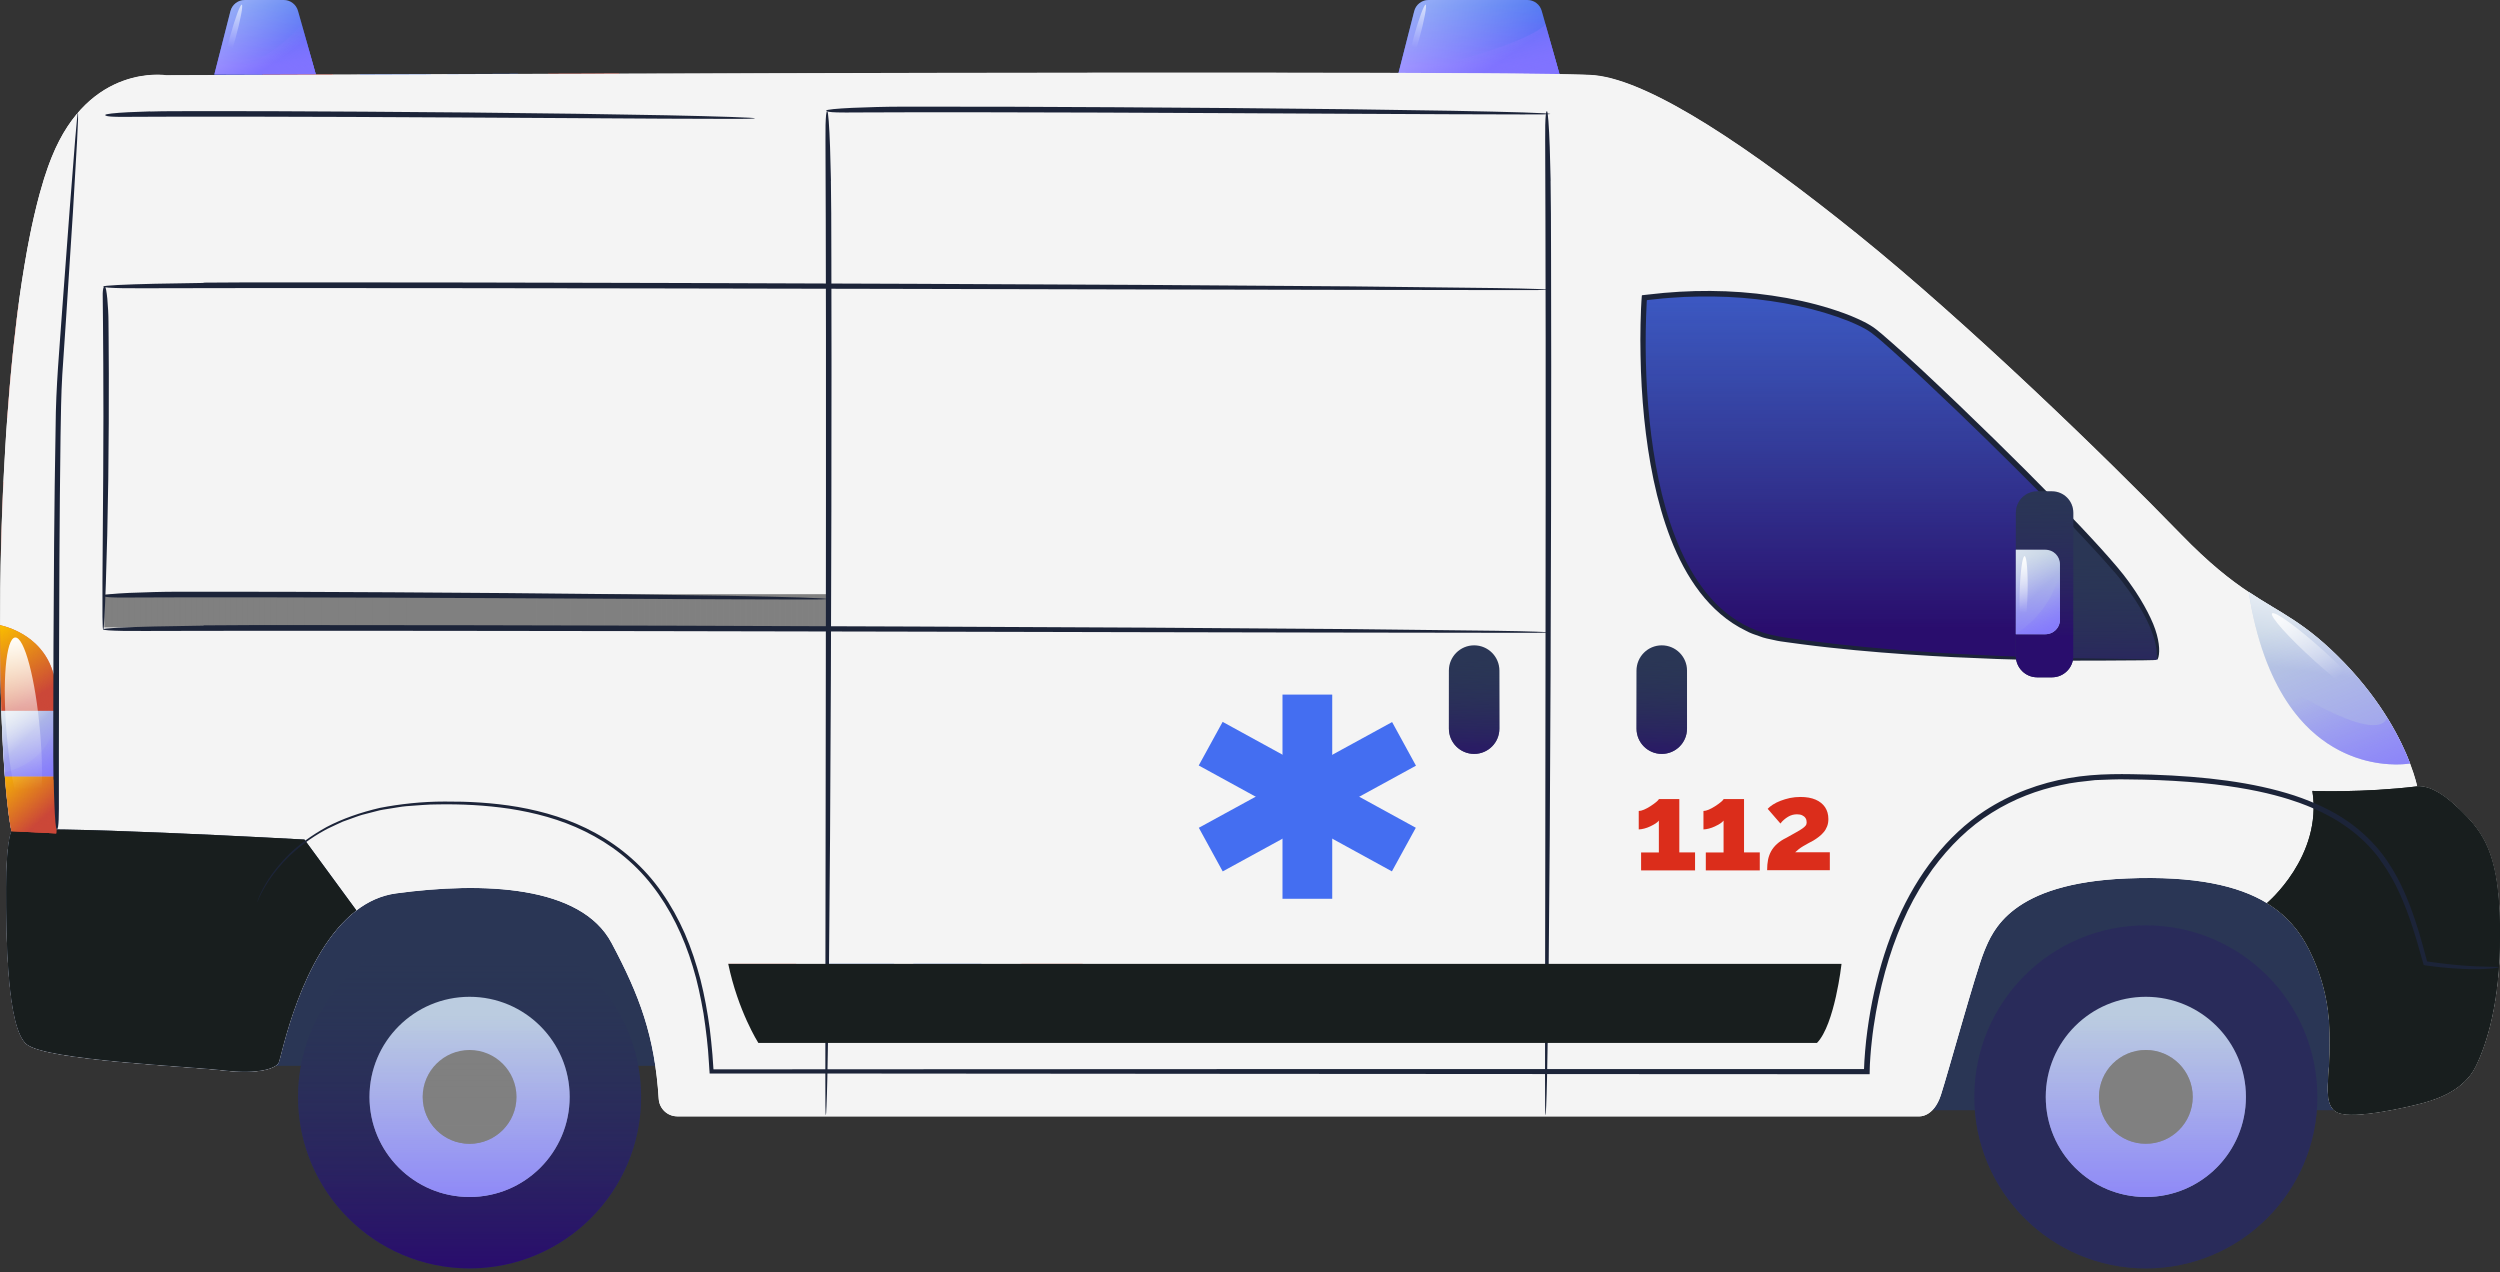 <svg width="395" height="201" viewBox="0 0 395 201" fill="none" xmlns="http://www.w3.org/2000/svg">
<rect x="0" y="0" width="395" height="201" fill="#333333" stroke="none"/>
<g clip-path="url(#clip0_86_1392)">
<path d="M49.897 11.781H33.864L36.406 1.775C36.669 0.723 37.612 0 38.697 0H44.812C45.875 0 46.795 0.701 47.08 1.721L47.672 3.825L49.908 11.781H49.897Z" fill="#446EF1"/>
<path style="mix-blend-mode:multiply" d="M49.897 11.781H33.864L36.406 1.775C36.669 0.723 37.612 0 38.697 0H44.812C45.875 0 46.795 0.701 47.08 1.721L47.672 3.825L49.908 11.781H49.897Z" fill="url(#paint0_linear_86_1392)"/>
<path style="mix-blend-mode:multiply" d="M49.897 11.781H33.864C40.823 10.499 45.261 6.641 47.661 3.825L49.897 11.781Z" fill="url(#paint1_linear_86_1392)"/>
<path d="M49.897 11.781H33.864L36.406 1.775C36.669 0.723 37.612 0 38.697 0H44.812C45.875 0 46.795 0.701 47.08 1.721L47.672 3.825L49.908 11.781H49.897Z" fill="url(#paint2_linear_86_1392)"/>
<path d="M38.203 0.734C38.444 0.8 37.995 3.189 37.206 6.06C36.417 8.943 35.573 11.211 35.332 11.146C35.091 11.08 35.54 8.691 36.329 5.819C37.118 2.937 37.962 0.669 38.203 0.734Z" fill="url(#paint3_linear_86_1392)"/>
<path d="M246.416 11.781H220.903L223.446 1.775C223.709 0.723 224.651 0 225.736 0H241.32C242.383 0 243.304 0.701 243.589 1.721L244.181 3.825L246.416 11.781Z" fill="#446EF1"/>
<path style="mix-blend-mode:multiply" d="M246.416 11.781H220.903L223.446 1.775C223.709 0.723 224.651 0 225.736 0H241.32C242.383 0 243.304 0.701 243.589 1.721L244.181 3.825L246.416 11.781Z" fill="url(#paint4_linear_86_1392)"/>
<path style="mix-blend-mode:multiply" d="M246.416 11.781H220.903C227.862 10.499 241.78 6.641 244.181 3.825L246.416 11.781Z" fill="url(#paint5_linear_86_1392)"/>
<path d="M246.416 11.781H220.903L223.446 1.775C223.709 0.723 224.651 0 225.736 0H241.32C242.383 0 243.304 0.701 243.589 1.721L244.181 3.825L246.416 11.781Z" fill="url(#paint6_linear_86_1392)"/>
<path d="M225.254 0.734C225.495 0.8 225.046 3.189 224.257 6.06C223.468 8.943 222.624 11.211 222.383 11.146C222.142 11.08 222.591 8.691 223.38 5.819C224.169 2.948 225.013 0.669 225.254 0.734Z" fill="url(#paint7_linear_86_1392)"/>
<path d="M107.717 131.948H34.192V168.365H107.717V131.948Z" fill="#2A3655"/>
<g style="mix-blend-mode:multiply">
<path d="M107.717 131.948H34.192V168.365H107.717V131.948Z" fill="#2A3655"/>
</g>
<path d="M375.8 135.082H302.275V175.401H375.8V135.082Z" fill="#2A3655"/>
<g style="mix-blend-mode:multiply">
<path d="M375.8 135.082H302.275V175.401H375.8V135.082Z" fill="#2A3655"/>
</g>
<path d="M74.193 200.41C89.161 200.41 101.295 188.276 101.295 173.308C101.295 158.34 89.161 146.206 74.193 146.206C59.225 146.206 47.091 158.34 47.091 173.308C47.091 188.276 59.225 200.41 74.193 200.41Z" fill="#2A3655"/>
<path style="mix-blend-mode:multiply" d="M74.193 200.41C89.161 200.41 101.295 188.276 101.295 173.308C101.295 158.34 89.161 146.206 74.193 146.206C59.225 146.206 47.091 158.34 47.091 173.308C47.091 188.276 59.225 200.41 74.193 200.41Z" fill="url(#paint8_linear_86_1392)"/>
<path d="M74.193 189.122C82.927 189.122 90.007 182.042 90.007 173.308C90.007 164.574 82.927 157.494 74.193 157.494C65.46 157.494 58.379 164.574 58.379 173.308C58.379 182.042 65.46 189.122 74.193 189.122Z" fill="#BBCCE0"/>
<path style="mix-blend-mode:multiply" d="M74.193 189.122C82.927 189.122 90.007 182.042 90.007 173.308C90.007 164.574 82.927 157.494 74.193 157.494C65.46 157.494 58.379 164.574 58.379 173.308C58.379 182.042 65.46 189.122 74.193 189.122Z" fill="url(#paint9_linear_86_1392)"/>
<path d="M74.193 180.716C78.285 180.716 81.602 177.399 81.602 173.308C81.602 169.216 78.285 165.899 74.193 165.899C70.102 165.899 66.785 169.216 66.785 173.308C66.785 177.399 70.102 180.716 74.193 180.716Z" fill="#808080"/>
<path style="mix-blend-mode:multiply" d="M74.193 180.716C78.285 180.716 81.602 177.399 81.602 173.308C81.602 169.216 78.285 165.899 74.193 165.899C70.102 165.899 66.785 169.216 66.785 173.308C66.785 177.399 70.102 180.716 74.193 180.716Z" fill="url(#paint10_linear_86_1392)"/>
<path d="M339.043 200.41C354.011 200.41 366.145 188.276 366.145 173.308C366.145 158.34 354.011 146.206 339.043 146.206C324.075 146.206 311.941 158.34 311.941 173.308C311.941 188.276 324.075 200.41 339.043 200.41Z" fill="#2A3655"/>
<path style="mix-blend-mode:multiply" d="M339.043 200.41C354.011 200.41 366.145 188.276 366.145 173.308C366.145 158.34 354.011 146.206 339.043 146.206C324.075 146.206 311.941 158.34 311.941 173.308C311.941 188.276 324.075 200.41 339.043 200.41Z" fill="url(#paint11_linear_86_1392)"/>
<path d="M339.043 189.122C347.777 189.122 354.857 182.042 354.857 173.308C354.857 164.574 347.777 157.494 339.043 157.494C330.309 157.494 323.229 164.574 323.229 173.308C323.229 182.042 330.309 189.122 339.043 189.122Z" fill="#BBCCE0"/>
<path style="mix-blend-mode:multiply" d="M339.043 189.122C347.777 189.122 354.857 182.042 354.857 173.308C354.857 164.574 347.777 157.494 339.043 157.494C330.309 157.494 323.229 164.574 323.229 173.308C323.229 182.042 330.309 189.122 339.043 189.122Z" fill="url(#paint12_linear_86_1392)"/>
<path d="M339.043 180.716C343.134 180.716 346.451 177.399 346.451 173.308C346.451 169.216 343.134 165.899 339.043 165.899C334.951 165.899 331.635 169.216 331.635 173.308C331.635 177.399 334.951 180.716 339.043 180.716Z" fill="#808080"/>
<path style="mix-blend-mode:multiply" d="M339.043 180.716C343.134 180.716 346.451 177.399 346.451 173.308C346.451 169.216 343.134 165.899 339.043 165.899C334.951 165.899 331.635 169.216 331.635 173.308C331.635 177.399 334.951 180.716 339.043 180.716Z" fill="url(#paint13_linear_86_1392)"/>
<path d="M395 147.828C395 158.162 392.973 164.76 391.142 168.497C389.312 172.223 385.148 173.637 382.638 174.305C380.129 174.974 372.052 176.815 369.487 175.84C366.923 174.864 368.019 170.579 368.084 166.546C368.139 162.513 368.326 156.979 364.862 150.053C363.427 147.181 361.377 144.639 358.177 142.688C353.64 139.926 346.769 138.359 336.04 138.798C317.727 139.543 314.845 147.039 313.486 150.371C312.127 153.713 307.842 169.385 306.669 173.001C305.497 176.618 303.195 176.388 303.195 176.388H107.016C105.46 176.388 104.178 175.171 104.079 173.626C103.443 163.664 101.087 157.362 96.638 149.001C91.794 139.883 76.33 139.302 62.599 141.154C60.242 141.472 58.149 142.447 56.319 143.85C47.486 150.59 44.428 167.193 44.023 167.927C43.541 168.815 40.922 169.79 35.321 169.133C29.721 168.475 7.419 167.543 4.252 165.023C1.074 162.502 0.986 147.675 0.986 140.299C0.986 132.924 1.797 131.389 1.819 131.345C1.819 131.345 1.819 131.324 1.797 131.269C1.797 131.269 1.797 131.247 1.797 131.236C1.775 131.137 1.743 130.951 1.688 130.688C1.688 130.644 1.677 130.6 1.666 130.556C1.644 130.436 1.622 130.304 1.6 130.151C1.589 130.074 1.578 129.998 1.567 129.921C1.545 129.778 1.523 129.614 1.491 129.439C1.491 129.373 1.469 129.307 1.458 129.241C1.436 129.066 1.403 128.88 1.381 128.682C1.381 128.606 1.359 128.529 1.348 128.441C1.348 128.397 1.337 128.343 1.326 128.299C1.326 128.244 1.315 128.2 1.304 128.145C1.228 127.565 1.151 126.896 1.074 126.14C1.041 125.833 1.008 125.515 0.975 125.175C0.975 125.099 0.964 125.033 0.954 124.956C0.888 124.244 0.822 123.455 0.756 122.6C0.734 122.326 0.712 122.052 0.691 121.767C0.658 121.285 0.625 120.792 0.592 120.277C0.559 119.718 0.515 119.137 0.482 118.534C0.482 118.458 0.482 118.392 0.471 118.315C0.46 118.096 0.449 117.877 0.438 117.658C0.438 117.603 0.438 117.537 0.438 117.482C0.438 117.296 0.417 117.099 0.406 116.901C0.395 116.66 0.384 116.408 0.373 116.156C0.373 115.992 0.362 115.827 0.351 115.663C0.329 115.279 0.318 114.896 0.296 114.501C0.296 114.271 0.274 114.041 0.274 113.8C0.274 113.526 0.252 113.252 0.241 112.967C0.241 112.704 0.219 112.43 0.208 112.156C0.175 111.279 0.154 110.37 0.132 109.416C0.132 109.307 0.132 109.186 0.132 109.077C0.132 108.967 0.132 108.868 0.132 108.759C0.132 108.342 0.11 107.926 0.11 107.498C0.088 106.512 0.077 105.493 0.055 104.43C0.055 103.761 0.044 103.093 0.033 102.402C0.033 102.315 0.033 102.227 0.033 102.139C0.033 101.833 0.033 101.526 0.033 101.219C0.033 100.254 0.033 99.257 0.033 98.227C0.033 97.022 0.033 95.805 0.044 94.578C0.044 94.271 0.044 93.953 0.044 93.646C0.044 93.427 0.044 93.208 0.044 92.978C0.044 92.09 0.066 91.191 0.088 90.293C0.088 89.986 0.088 89.668 0.11 89.35C0.11 89.032 0.121 88.715 0.132 88.397C0.132 88.101 0.143 87.805 0.154 87.509C0.154 87.06 0.175 86.61 0.186 86.161C0.208 85.219 0.241 84.265 0.263 83.312C0.274 82.84 0.296 82.358 0.307 81.876C0.329 81.394 0.34 80.922 0.362 80.44C0.384 79.958 0.395 79.487 0.417 79.005C0.438 78.522 0.46 78.04 0.482 77.558C0.504 77.032 0.526 76.517 0.559 75.991C0.581 75.651 0.592 75.311 0.614 74.972C0.625 74.676 0.647 74.38 0.658 74.095C0.68 73.744 0.691 73.394 0.712 73.043C0.734 72.725 0.745 72.407 0.767 72.089C0.789 71.75 0.811 71.421 0.822 71.081C0.844 70.665 0.877 70.248 0.899 69.821C0.921 69.404 0.954 68.988 0.975 68.572C0.997 68.155 1.03 67.739 1.063 67.322C1.096 66.906 1.118 66.489 1.151 66.073C1.26 64.528 1.381 62.982 1.512 61.459L1.611 60.319C1.655 59.782 1.71 59.245 1.754 58.719C1.786 58.303 1.83 57.886 1.874 57.481C1.918 57.032 1.962 56.582 2.006 56.133C2.049 55.749 2.082 55.377 2.126 54.993C2.258 53.711 2.411 52.44 2.554 51.179C2.586 50.895 2.619 50.62 2.652 50.336C2.696 49.974 2.74 49.623 2.784 49.262C2.817 48.966 2.86 48.67 2.904 48.374C2.959 47.979 3.003 47.596 3.058 47.212C3.091 46.949 3.123 46.697 3.167 46.445C3.244 45.93 3.31 45.426 3.386 44.922L3.474 44.363C3.726 42.752 3.978 41.196 4.252 39.683C4.296 39.431 4.34 39.179 4.395 38.938C4.493 38.412 4.592 37.897 4.691 37.393C4.713 37.294 4.734 37.196 4.745 37.108C4.778 36.932 4.822 36.757 4.855 36.582C4.899 36.352 4.954 36.111 4.997 35.88C5.25 34.719 5.502 33.601 5.765 32.527C5.808 32.373 5.841 32.22 5.885 32.067C5.962 31.76 6.039 31.464 6.115 31.168C6.159 30.993 6.214 30.806 6.258 30.631C6.291 30.521 6.324 30.401 6.356 30.291C6.521 29.7 6.696 29.119 6.861 28.56C6.893 28.439 6.937 28.319 6.97 28.198C7.156 27.595 7.354 27.026 7.551 26.467C7.584 26.368 7.617 26.28 7.65 26.182C7.825 25.71 8 25.25 8.176 24.812C14.159 9.962 26.236 11.924 26.236 11.924C26.236 11.924 242.986 11.014 251.951 11.924C260.904 12.833 276.62 23.442 293.617 37.141C310.615 50.851 332.358 71.87 344.61 84.473C349.048 89.043 352.38 91.641 355.284 93.58C360.402 96.999 364.205 98.347 370.386 104.759C376.402 110.994 379.394 117.011 380.786 120.682C381.641 122.918 381.904 124.277 381.904 124.277C383.899 124.178 386.266 125.417 389.871 129.208C393.477 133 394.989 137.548 394.989 147.883L395 147.828Z" fill="white"/>
<path d="M0.526 76.1L8.998 82.906L8.877 93.92L0.132 87.552L0.526 76.1Z" fill="#CB4738"/>
<path d="M9.732 54.007L9.096 72.955L1.14 66.051C1.589 59.859 2.17 53.809 2.926 48.176L9.743 54.007H9.732Z" fill="#CB4738"/>
<path d="M155.105 152.288H144.332L70.632 11.704C74.226 11.694 77.963 11.672 81.821 11.661L155.105 152.288Z" fill="#1954D8"/>
<path d="M141.307 152.288H130.534L56.867 11.759C60.385 11.737 64.111 11.726 68.056 11.715L141.307 152.288Z" fill="#1954D8"/>
<path d="M125.833 152.288H115.06L41.415 11.814C44.702 11.792 48.45 11.781 52.593 11.77L125.833 152.288Z" fill="#DB2D1B"/>
<path d="M171.094 152.288H161.516L160.058 151.762L86.599 11.65C90.238 11.639 93.975 11.628 97.788 11.617L171.094 152.288Z" fill="#DB2D1B"/>
<g style="mix-blend-mode:multiply">
<path d="M389.871 129.164C386.277 125.372 383.909 124.134 381.915 124.232C381.915 124.232 381.652 122.873 380.797 120.638C379.394 116.977 376.402 110.961 370.386 104.714C367.295 101.514 364.808 99.563 362.451 98.007C360.084 96.44 357.849 95.245 355.295 93.536C352.38 91.596 349.059 88.999 344.621 84.429C332.38 71.826 310.626 50.806 293.628 37.096C276.63 23.386 260.915 12.789 251.961 11.879C246.438 11.309 161.812 11.441 97.788 11.627C93.975 11.627 90.237 11.649 86.599 11.66C84.988 11.671 83.399 11.671 81.821 11.671C77.963 11.682 74.226 11.704 70.632 11.715C69.766 11.715 68.911 11.715 68.056 11.726C64.111 11.737 60.385 11.748 56.867 11.77C55.409 11.77 53.985 11.77 52.604 11.781C48.461 11.791 44.713 11.803 41.426 11.824H41.415C31.902 11.857 26.258 11.879 26.258 11.879C26.258 11.879 14.192 9.918 8.208 24.767C8.022 25.206 7.847 25.666 7.682 26.137C7.65 26.236 7.617 26.323 7.573 26.422C7.376 26.981 7.189 27.562 6.992 28.154C6.959 28.274 6.915 28.395 6.882 28.526C6.707 29.085 6.543 29.666 6.378 30.258C6.345 30.367 6.313 30.477 6.28 30.597C6.225 30.773 6.181 30.948 6.137 31.134C6.05 31.43 5.973 31.726 5.896 32.033C5.863 32.187 5.819 32.34 5.786 32.493C5.513 33.567 5.26 34.685 5.008 35.847C4.965 36.077 4.91 36.307 4.866 36.537C4.833 36.713 4.789 36.888 4.756 37.063C4.734 37.162 4.723 37.261 4.702 37.348C4.592 37.863 4.493 38.378 4.395 38.904C4.351 39.145 4.307 39.398 4.263 39.65C3.989 41.162 3.726 42.729 3.474 44.34L3.397 44.899C3.321 45.403 3.244 45.907 3.167 46.422C3.134 46.675 3.101 46.938 3.058 47.19C3.014 47.573 2.959 47.968 2.904 48.362C2.86 48.647 2.828 48.943 2.784 49.25C2.74 49.601 2.696 49.951 2.652 50.313C2.619 50.598 2.586 50.872 2.554 51.157C2.4 52.417 2.258 53.688 2.115 54.971C2.082 55.343 2.038 55.727 1.995 56.11C1.951 56.549 1.907 57.009 1.863 57.458C1.819 57.864 1.786 58.28 1.743 58.697C1.699 59.234 1.644 59.76 1.6 60.297C1.567 60.68 1.534 61.064 1.501 61.447C1.37 62.971 1.249 64.505 1.14 66.05C1.107 66.467 1.085 66.883 1.052 67.3C1.019 67.716 0.997 68.143 0.964 68.56C0.943 68.976 0.91 69.393 0.888 69.809C0.855 70.226 0.833 70.653 0.811 71.07C0.789 71.398 0.767 71.738 0.756 72.078C0.734 72.395 0.712 72.713 0.701 73.031C0.68 73.382 0.658 73.733 0.647 74.083C0.625 74.379 0.614 74.664 0.592 74.96C0.581 75.3 0.559 75.639 0.548 75.979C0.526 76.505 0.493 77.031 0.471 77.546C0.449 78.028 0.427 78.511 0.417 78.993C0.395 79.464 0.373 79.946 0.351 80.429C0.34 80.911 0.318 81.382 0.307 81.864C0.285 82.346 0.274 82.818 0.252 83.3C0.23 84.253 0.197 85.196 0.175 86.149C0.164 86.599 0.153 87.048 0.143 87.497C0.132 87.793 0.132 88.089 0.121 88.385C0.11 88.703 0.11 89.02 0.099 89.338C0.099 89.656 0.099 89.963 0.099 90.281C0.077 91.18 0.066 92.067 0.055 92.955V93.623C0.044 93.941 0.044 94.248 0.044 94.555C0.044 95.782 0.022 96.999 0.022 98.204C0.022 99.224 0.033 100.232 0.033 101.196C0.033 101.503 0.033 101.81 0.033 102.117V102.38C0.044 103.07 0.044 103.75 0.055 104.418C0.066 105.47 0.088 106.489 0.099 107.476C0.11 107.903 0.121 108.32 0.132 108.736C0.132 108.846 0.132 108.944 0.143 109.054V109.394C0.164 110.347 0.197 111.257 0.23 112.133C0.23 112.407 0.23 112.681 0.252 112.944C0.263 113.229 0.274 113.503 0.285 113.777C0.296 114.018 0.307 114.248 0.307 114.479C0.329 114.873 0.34 115.257 0.362 115.64C0.362 115.805 0.362 115.969 0.384 116.133C0.395 116.386 0.406 116.638 0.417 116.879C0.427 117.076 0.438 117.262 0.449 117.46C0.449 117.514 0.449 117.58 0.46 117.635C0.471 117.854 0.482 118.073 0.493 118.292C0.493 118.369 0.504 118.435 0.504 118.512C0.537 119.114 0.57 119.695 0.614 120.254C0.647 120.78 0.68 121.273 0.712 121.755C0.734 122.04 0.756 122.314 0.778 122.588C0.844 123.443 0.91 124.232 0.975 124.945C0.975 125.021 0.975 125.098 0.997 125.164C1.03 125.504 1.063 125.821 1.096 126.128C1.173 126.895 1.249 127.553 1.326 128.134C1.326 128.188 1.326 128.232 1.326 128.287C1.337 128.331 1.337 128.386 1.348 128.43C1.359 128.517 1.37 128.594 1.381 128.671C1.403 128.868 1.436 129.054 1.458 129.23L1.49 129.427C1.512 129.602 1.534 129.756 1.556 129.909C1.567 129.986 1.589 130.062 1.6 130.139C1.622 130.293 1.644 130.424 1.666 130.545C1.677 130.589 1.677 130.632 1.688 130.665C1.732 130.939 1.775 131.115 1.797 131.224C1.797 131.235 1.797 131.246 1.808 131.257C1.808 131.301 1.819 131.334 1.819 131.334C1.797 131.378 0.975 133.032 0.975 140.287C0.975 147.542 1.074 162.491 4.241 165.011C7.419 167.532 29.721 168.463 35.31 169.121C40.91 169.767 43.53 168.792 44.012 167.904C44.417 167.181 47.475 150.567 56.308 143.838C58.149 142.435 60.231 141.46 62.588 141.142C76.32 139.29 91.783 139.871 96.627 148.989C101.076 157.351 103.443 163.652 104.079 173.614C104.178 175.17 105.46 176.376 107.016 176.376H303.184C303.184 176.376 305.486 176.606 306.659 173C307.831 169.384 312.127 153.712 313.475 150.37C314.834 147.027 317.716 139.531 336.029 138.786C346.758 138.359 353.629 139.915 358.166 142.676C361.377 144.627 363.427 147.181 364.852 150.052C368.315 156.978 368.139 162.512 368.073 166.545C368.019 170.578 366.912 174.863 369.487 175.839C372.052 176.825 380.129 174.984 382.638 174.315C385.137 173.636 389.301 172.233 391.131 168.507C392.973 164.77 395 158.173 395 147.838C395 137.504 393.477 132.956 389.871 129.164ZM287.085 164.781H119.816C119.816 164.781 116.605 159.74 115.06 152.288H290.965C290.965 152.288 289.891 161.899 287.085 164.781Z" fill="#F4F4F4"/>
</g>
<path d="M56.308 143.828C47.475 150.567 44.417 167.171 44.012 167.905C43.53 168.792 40.91 169.768 35.31 169.11C29.71 168.453 7.408 167.521 4.241 165.001C1.063 162.48 0.975 147.652 0.975 140.277C0.975 132.901 1.786 131.367 1.808 131.323C4.438 130.227 48.1 132.649 48.1 132.649L56.297 143.828H56.308Z" fill="#2A3655"/>
<path d="M56.308 143.828C47.475 150.567 44.417 167.171 44.012 167.905C43.53 168.792 40.91 169.768 35.31 169.11C29.71 168.453 7.408 167.521 4.241 165.001C1.063 162.48 0.975 147.652 0.975 140.277C0.975 132.901 1.786 131.367 1.808 131.323C4.438 130.227 48.1 132.649 48.1 132.649L56.297 143.828H56.308Z" fill="#181E1E"/>
<path d="M395 147.828C395 158.162 392.973 164.76 391.143 168.497C389.312 172.223 385.148 173.636 382.638 174.305C380.129 174.974 372.052 176.815 369.487 175.839C366.923 174.864 368.019 170.579 368.085 166.546C368.139 162.513 368.326 156.979 364.863 150.052C363.427 147.181 361.378 144.639 358.177 142.688C358.177 142.688 366.978 135.334 365.356 124.967C365.356 124.967 373.356 125.285 381.926 124.244C383.921 124.145 386.288 125.383 389.893 129.175C393.499 132.967 395.011 137.515 395.011 147.85L395 147.828Z" fill="#181E1E"/>
<g style="mix-blend-mode:multiply">
<path d="M395 147.828C395 158.162 392.973 164.76 391.143 168.497C389.312 172.223 385.148 173.636 382.638 174.305C380.129 174.974 372.052 176.815 369.487 175.839C366.923 174.864 368.019 170.579 368.085 166.546C368.139 162.513 368.326 156.979 364.863 150.052C363.427 147.181 361.378 144.639 358.177 142.688C358.177 142.688 366.978 135.334 365.356 124.967C365.356 124.967 373.356 125.285 381.926 124.244C383.921 124.145 386.288 125.383 389.893 129.175C393.499 132.967 395.011 137.515 395.011 147.85L395 147.828Z" fill="#181E1E"/>
</g>
<path d="M376.03 135.827C377.531 137.844 378.693 140.036 379.613 142.239C380.545 144.441 381.268 146.655 381.904 148.825C382.211 149.91 382.507 150.94 382.792 151.926L382.934 152.431C382.934 152.496 382.989 152.496 383.044 152.496L383.186 152.518L383.449 152.562C383.701 152.595 383.942 152.628 384.183 152.661C384.666 152.715 385.137 152.77 385.597 152.825C387.438 153.011 389.082 153.11 390.529 153.132C391.953 153.154 393.027 153.088 393.74 153.022C394.452 152.946 394.803 152.88 394.803 152.836C394.803 152.748 394.277 152.748 393.225 152.737C392.173 152.726 390.77 152.683 388.972 152.54C388.074 152.463 387.077 152.376 386.003 152.244C385.466 152.178 384.896 152.102 384.315 152.025C384.041 151.981 383.767 151.948 383.493 151.904C383.471 151.904 383.471 151.904 383.471 151.894L383.361 151.466C382.704 149 381.937 146.14 380.742 143.017C380.413 142.173 379.953 141.022 379.274 139.641C378.594 138.26 377.685 136.616 376.348 134.885C375.011 133.153 373.224 131.356 370.912 129.745C368.599 128.134 365.75 126.775 362.506 125.69C355.975 123.564 348.358 122.676 340.029 122.392C335.875 122.293 331.448 122.129 326.9 122.929C322.374 123.707 317.76 125.372 313.563 128.112C307.612 132.025 302.965 138.129 299.842 145.23C298.253 148.781 297.058 152.617 296.138 156.65C295.688 158.666 295.327 160.727 295.042 162.842C294.899 163.894 294.779 164.968 294.691 166.053C294.647 166.59 294.603 167.138 294.571 167.686C294.549 168.091 294.538 168.497 294.516 168.913C289.343 168.913 282.658 168.913 275.798 168.913C251.676 168.913 227.27 168.913 202.536 168.913C177.823 168.924 153.855 168.935 130.633 168.946C124.835 168.946 119.192 168.946 113.712 168.957H112.769C112.769 168.957 112.715 168.957 112.726 168.935L112.704 168.617C112.66 167.938 112.616 167.258 112.561 166.579C112.452 165.231 112.298 163.883 112.145 162.557C111.783 159.905 111.312 157.307 110.676 154.787C110.008 152.277 109.219 149.833 108.21 147.521C107.191 145.208 105.986 143.028 104.583 141.022C101.799 136.989 98.095 133.822 94.095 131.63C90.084 129.416 85.865 128.211 81.832 127.498C77.788 126.808 73.897 126.622 70.259 126.644C66.61 126.644 63.179 127.038 60.034 127.641C56.911 128.375 54.061 129.372 51.606 130.666C49.174 132.003 47.234 133.471 45.732 134.907C44.264 136.375 43.19 137.734 42.434 138.896C41.7 140.069 41.217 140.989 40.965 141.625C40.823 141.943 40.746 142.184 40.691 142.348C40.636 142.512 40.626 142.6 40.626 142.6C40.626 142.6 40.658 142.523 40.724 142.37C40.79 142.217 40.877 141.986 41.031 141.68C41.305 141.066 41.787 140.189 42.511 139.071C43.267 137.975 44.286 136.649 45.721 135.247C47.179 133.888 49.02 132.419 51.365 131.148C51.946 130.819 52.582 130.567 53.196 130.26C53.513 130.118 53.831 129.964 54.149 129.822C54.478 129.701 54.818 129.581 55.157 129.46C55.837 129.23 56.516 128.945 57.239 128.737C57.963 128.551 58.697 128.364 59.453 128.167C60.199 127.948 60.988 127.86 61.777 127.729C62.566 127.619 63.366 127.444 64.188 127.378C65.843 127.279 67.541 127.082 69.317 127.093C72.845 127.038 76.604 127.203 80.528 127.783C84.429 128.397 88.528 129.427 92.462 131.378C96.386 133.307 100.09 136.112 102.972 139.817C105.876 143.499 108.024 147.926 109.46 152.715C110.205 155.105 110.709 157.603 111.158 160.146C111.542 162.699 111.871 165.307 112.013 167.96L112.079 168.979L112.112 169.395V169.603C112.167 169.636 112.254 169.603 112.32 169.614H113.022C113.69 169.614 114.369 169.614 115.049 169.614C116.408 169.614 117.767 169.614 119.137 169.614C121.887 169.614 124.671 169.614 127.499 169.614C150.107 169.636 173.33 169.658 197.155 169.669C220.969 169.68 244.334 169.702 267.26 169.713C277.661 169.713 287.611 169.713 295.403 169.724L295.425 168.694L295.447 168.091C295.469 167.686 295.502 167.28 295.524 166.886C295.579 166.086 295.655 165.297 295.743 164.518C295.908 162.951 296.138 161.428 296.401 159.948C296.927 156.979 297.617 154.162 298.45 151.488C299.283 148.814 300.28 146.304 301.409 143.926C302.56 141.559 303.886 139.356 305.343 137.318C308.028 133.658 311.196 130.578 314.713 128.408C318.22 126.205 321.957 124.813 325.618 124.046C327.437 123.619 329.256 123.455 331.021 123.257C332.796 123.203 334.517 123.093 336.204 123.148C339.58 123.17 342.747 123.301 345.706 123.531C351.624 123.959 356.194 124.803 359.405 125.646C362.627 126.49 364.501 127.301 365.191 127.586C368.994 129.186 373.038 131.707 376.052 135.806L376.03 135.827Z" fill="#1C2439"/>
<path d="M8.986 112.32H0.219C0.088 108.517 0.011 104.035 0 98.774C1.742 99.158 8.504 101.185 8.877 109.295C8.921 110.271 8.954 111.29 8.986 112.32Z" fill="#CB4738"/>
<path style="mix-blend-mode:multiply" d="M8.986 112.32H0.219C0.197 111.608 0.175 110.862 0.153 110.106C0.066 106.807 0.011 103.048 0 98.774C1.129 99.026 4.351 99.958 6.597 102.785C6.652 102.84 6.696 102.906 6.74 102.972C7.891 104.495 8.756 106.544 8.877 109.295C8.921 110.271 8.954 111.29 8.986 112.32Z" fill="url(#paint14_linear_86_1392)"/>
<path style="mix-blend-mode:multiply" d="M8.987 112.32H0.219C0.219 112.32 9.315 108.912 6.74 102.972C7.891 104.495 8.756 106.544 8.877 109.295C8.921 110.27 8.954 111.29 8.987 112.32Z" fill="url(#paint15_linear_86_1392)"/>
<path style="mix-blend-mode:color-dodge" d="M8.986 112.32H0.219C0.197 111.608 0.175 110.862 0.153 110.106C0.066 106.807 0.011 103.048 0 98.774C1.129 99.026 4.351 99.958 6.597 102.785C6.652 102.84 6.696 102.906 6.74 102.972C7.891 104.495 8.756 106.544 8.877 109.295C8.921 110.271 8.954 111.29 8.986 112.32Z" fill="url(#paint16_linear_86_1392)"/>
<path d="M9.052 122.709H0.778C0.57 120.024 0.373 116.605 0.219 112.32H8.987C9.074 115.772 9.085 119.476 9.052 122.709Z" fill="#BBCCE0"/>
<path style="mix-blend-mode:multiply" opacity="0.48" d="M9.052 122.709H0.778C0.756 122.479 0.745 122.249 0.723 122.018C2.794 121.558 8.647 119.596 8.986 112.331C9.074 115.783 9.085 119.487 9.052 122.72V122.709Z" fill="url(#paint17_linear_86_1392)"/>
<path style="mix-blend-mode:multiply" d="M9.052 122.709H0.778C0.756 122.479 0.745 122.249 0.723 122.018C0.537 119.443 0.351 116.254 0.219 112.331H8.987C9.074 115.783 9.085 119.487 9.052 122.72V122.709Z" fill="url(#paint18_linear_86_1392)"/>
<path d="M9.052 122.709H0.778C0.756 122.479 0.745 122.249 0.723 122.018C0.537 119.443 0.351 116.254 0.219 112.331H8.987C9.074 115.783 9.085 119.487 9.052 122.72V122.709Z" fill="url(#paint19_linear_86_1392)"/>
<path d="M9.052 122.709C9.008 127.772 8.877 131.674 8.877 131.674L1.819 131.334C1.819 131.334 1.271 129.054 0.778 122.72H9.052V122.709Z" fill="#CB4738"/>
<path style="mix-blend-mode:multiply" d="M9.052 122.709C9.008 127.772 8.877 131.674 8.877 131.674L1.819 131.334C1.819 131.334 1.731 130.961 1.589 130.106C1.381 128.835 1.063 126.501 0.767 122.709H9.041H9.052Z" fill="url(#paint20_linear_86_1392)"/>
<path style="mix-blend-mode:multiply" d="M9.052 122.709C9.008 127.772 8.877 131.674 8.877 131.674L1.819 131.334C1.819 131.334 1.732 130.961 1.589 130.106C8.143 129.263 9.052 122.709 9.052 122.709Z" fill="url(#paint21_linear_86_1392)"/>
<path style="mix-blend-mode:color-dodge" d="M9.052 122.709C9.008 127.772 8.877 131.674 8.877 131.674L1.819 131.334C1.819 131.334 1.731 130.961 1.589 130.106C1.381 128.835 1.063 126.501 0.767 122.709H9.041H9.052Z" fill="url(#paint22_linear_86_1392)"/>
<path d="M6.334 115.629C7.057 123.98 6.466 130.862 5.008 130.983C3.551 131.103 1.786 124.44 1.063 116.078C0.34 107.728 0.931 100.845 2.389 100.725C3.846 100.604 5.611 107.267 6.334 115.629Z" fill="url(#paint23_linear_86_1392)"/>
<path d="M8.482 123.181C8.504 124.529 8.548 125.8 8.592 126.995C8.636 128.178 8.69 129.154 8.756 129.921C8.822 130.677 8.899 131.049 8.986 131.049C9.063 131.049 9.129 130.907 9.173 130.633C9.217 130.348 9.249 129.975 9.271 129.504C9.293 129.022 9.304 128.452 9.304 127.773C9.304 127.104 9.304 126.326 9.304 125.449C9.304 124.496 9.304 122.227 9.304 118.655C9.304 115.071 9.315 110.687 9.326 105.482C9.348 100.276 9.37 94.501 9.392 88.133C9.436 81.777 9.469 75.344 9.567 68.823C9.622 65.569 9.655 62.369 9.841 59.223C10.049 56.067 10.258 52.966 10.466 49.919C10.86 43.815 11.211 38.39 11.518 33.623C11.792 28.866 12.022 25.042 12.186 22.138C12.263 20.691 12.307 19.606 12.329 18.872C12.351 18.148 12.329 17.787 12.307 17.776C12.285 17.776 12.23 18.127 12.165 18.828C12.099 19.529 12.011 20.581 11.88 21.995C11.66 24.812 11.364 28.527 11.003 33.163C10.663 37.809 10.269 43.092 9.819 49.042C9.414 54.982 8.822 61.097 8.789 67.388C8.669 73.668 8.603 79.826 8.548 85.865C8.515 91.903 8.482 97.35 8.449 102.205C8.438 107.049 8.427 111.038 8.416 114.183C8.416 117.318 8.416 119.093 8.416 119.488C8.416 120.594 8.427 121.833 8.449 123.181H8.482Z" fill="#1C2439"/>
<path d="M130.732 93.92H16.472V99.136H130.732V93.92Z" fill="#808080"/>
<path style="mix-blend-mode:multiply" d="M130.732 93.92H16.472V99.136H130.732V93.92Z" fill="url(#paint24_linear_86_1392)"/>
<path d="M17.085 49.009C17.052 48.362 17.009 47.749 16.954 47.179C16.899 46.609 16.833 46.149 16.767 45.787C16.702 45.425 16.625 45.25 16.537 45.25C16.461 45.25 16.395 45.316 16.351 45.447C16.307 45.579 16.274 45.765 16.252 45.984C16.23 46.214 16.22 46.488 16.23 46.817C16.23 47.135 16.23 47.508 16.241 47.924C16.241 48.384 16.263 49.469 16.274 51.179C16.285 52.889 16.296 54.993 16.318 57.491C16.318 59.979 16.329 62.752 16.34 65.798C16.34 68.845 16.318 71.924 16.307 75.048C16.285 78.171 16.263 81.196 16.241 84.122C16.22 87.048 16.198 89.656 16.187 91.947C16.176 94.226 16.176 96.067 16.187 97.459C16.198 98.851 16.252 99.541 16.318 99.541C16.373 99.541 16.428 98.873 16.505 97.514C16.581 96.166 16.647 94.38 16.724 92.155C16.789 89.93 16.855 87.388 16.943 84.538C16.998 81.678 17.052 78.752 17.107 75.738C17.14 72.736 17.162 69.776 17.184 66.883C17.184 63.99 17.184 61.382 17.195 59.059C17.184 56.735 17.173 54.828 17.162 53.316C17.151 51.815 17.14 50.96 17.14 50.773C17.14 50.236 17.118 49.656 17.085 48.998V49.009Z" fill="#1C2439"/>
<path d="M32.165 44.702C29.447 44.746 26.883 44.79 24.472 44.833C22.083 44.888 20.121 44.954 18.587 45.031C17.074 45.107 16.307 45.195 16.318 45.272C16.318 45.349 16.592 45.414 17.162 45.447C17.721 45.491 18.477 45.513 19.442 45.535C20.417 45.535 21.568 45.535 22.938 45.546C24.297 45.546 25.853 45.546 27.617 45.535C29.535 45.535 34.105 45.535 41.316 45.513C48.527 45.513 57.371 45.513 67.87 45.524C78.358 45.535 90.018 45.557 102.83 45.568C115.641 45.59 128.616 45.623 141.756 45.644C154.886 45.677 167.62 45.699 179.96 45.732C192.289 45.754 203.259 45.776 212.881 45.798C222.492 45.809 230.219 45.831 236.06 45.831C238.986 45.831 241.178 45.831 242.635 45.831C243.37 45.831 243.907 45.809 244.279 45.809C244.641 45.798 244.827 45.787 244.827 45.765C244.827 45.754 244.652 45.732 244.29 45.721C243.939 45.71 243.402 45.688 242.69 45.655C241.265 45.611 239.139 45.546 236.29 45.513C230.602 45.447 223.084 45.359 213.714 45.25C204.333 45.184 193.648 45.107 181.637 45.02C169.626 44.965 157.286 44.899 144.628 44.844C131.97 44.801 119.564 44.757 107.378 44.713C95.202 44.691 84.232 44.658 74.456 44.636C64.692 44.636 56.648 44.625 50.313 44.614C43.99 44.614 40.417 44.614 39.617 44.614C37.382 44.625 34.894 44.647 32.165 44.658V44.702Z" fill="#1C2439"/>
<path d="M32.165 98.851C29.447 98.895 26.883 98.939 24.472 98.983C22.083 99.038 20.121 99.103 18.587 99.18C17.074 99.257 16.307 99.344 16.318 99.421C16.318 99.498 16.592 99.564 17.162 99.597C17.721 99.64 18.477 99.662 19.442 99.684C20.417 99.684 21.568 99.684 22.938 99.695C24.297 99.695 25.853 99.695 27.617 99.684C29.535 99.684 34.105 99.684 41.316 99.662C48.527 99.662 57.371 99.662 67.87 99.673C78.358 99.684 90.018 99.706 102.83 99.717C115.641 99.739 128.616 99.772 141.756 99.794C154.886 99.827 167.62 99.849 179.96 99.882C192.289 99.903 203.259 99.925 212.881 99.947C222.492 99.958 230.219 99.98 236.06 99.98C238.986 99.98 241.178 99.98 242.635 99.98C243.37 99.98 243.907 99.958 244.279 99.958C244.641 99.947 244.827 99.936 244.827 99.914C244.827 99.903 244.652 99.882 244.29 99.871C243.939 99.86 243.402 99.838 242.69 99.805C241.265 99.761 239.139 99.695 236.29 99.662C230.602 99.597 223.084 99.509 213.714 99.399C204.333 99.334 193.648 99.257 181.637 99.169C169.626 99.114 157.286 99.049 144.628 98.994C131.97 98.95 119.564 98.906 107.378 98.862C95.202 98.84 84.232 98.808 74.456 98.786C64.692 98.786 56.648 98.775 50.313 98.764C43.99 98.764 40.417 98.764 39.617 98.764C37.382 98.775 34.894 98.797 32.165 98.808V98.851Z" fill="#1C2439"/>
<path d="M24.253 93.547C22.894 93.591 21.611 93.635 20.406 93.678C19.211 93.733 18.225 93.799 17.458 93.876C16.702 93.953 16.318 94.029 16.318 94.117C16.318 94.194 16.461 94.259 16.745 94.303C17.03 94.347 17.403 94.38 17.885 94.391C18.367 94.413 18.948 94.413 19.628 94.413C20.307 94.413 21.085 94.413 21.973 94.402C22.937 94.402 25.228 94.391 28.833 94.38C32.45 94.38 36.877 94.38 42.127 94.38C47.376 94.391 53.218 94.413 59.629 94.424C66.04 94.446 72.538 94.478 79.114 94.511C85.689 94.544 92.068 94.577 98.238 94.61C104.408 94.643 109.909 94.665 114.72 94.687C119.531 94.698 123.4 94.72 126.326 94.72C127.794 94.72 128.89 94.72 129.614 94.709C130.348 94.698 130.71 94.665 130.71 94.632C130.71 94.61 130.359 94.577 129.646 94.533C128.934 94.5 127.871 94.457 126.446 94.402C123.597 94.314 119.838 94.227 115.137 94.139C110.435 94.073 105.087 93.985 99.07 93.898C93.054 93.832 86.873 93.777 80.539 93.711C74.204 93.668 67.99 93.624 61.886 93.58C55.793 93.558 50.291 93.525 45.404 93.503C40.516 93.503 36.483 93.503 33.316 93.492C30.148 93.492 28.362 93.492 27.957 93.492C26.839 93.492 25.59 93.514 24.22 93.547H24.253Z" fill="#1C2439"/>
<path d="M131.291 28.57C131.247 26.685 131.192 24.899 131.148 23.233C131.093 21.567 131.017 20.209 130.94 19.145C130.863 18.093 130.786 17.567 130.699 17.567C130.622 17.567 130.556 17.765 130.523 18.159C130.48 18.554 130.458 19.069 130.436 19.737C130.425 20.406 130.414 21.217 130.425 22.159C130.425 23.102 130.425 24.187 130.436 25.403C130.436 26.74 130.458 29.907 130.469 34.905C130.469 39.913 130.491 46.05 130.501 53.338C130.501 60.615 130.501 68.714 130.501 77.612C130.501 86.511 130.491 95.52 130.48 104.638C130.469 113.756 130.458 122.6 130.447 131.159C130.436 139.718 130.425 147.334 130.414 154.009C130.414 160.683 130.414 166.042 130.403 170.108C130.403 172.135 130.403 173.658 130.414 174.677C130.425 175.697 130.447 176.201 130.491 176.201C130.501 176.201 130.512 176.08 130.534 175.828C130.545 175.576 130.567 175.214 130.589 174.721C130.622 173.735 130.688 172.256 130.721 170.283C130.808 166.338 130.885 161.11 130.962 154.611C131.017 148.102 131.082 140.682 131.148 132.342C131.192 124.002 131.236 115.432 131.28 106.643C131.301 97.854 131.334 89.24 131.356 80.78C131.356 72.33 131.378 64.714 131.378 57.919C131.378 51.135 131.367 45.557 131.356 41.151C131.345 36.757 131.334 34.28 131.334 33.721C131.312 32.165 131.301 30.444 131.28 28.548L131.291 28.57Z" fill="#1C2439"/>
<path d="M245.002 28.57C244.959 26.685 244.904 24.899 244.86 23.233C244.805 21.567 244.728 20.209 244.652 19.145C244.575 18.093 244.498 17.567 244.411 17.567C244.334 17.567 244.268 17.765 244.235 18.159C244.191 18.554 244.17 19.069 244.148 19.737C244.137 20.406 244.126 21.217 244.137 22.159C244.137 23.102 244.137 24.187 244.148 25.403C244.148 26.74 244.17 29.907 244.18 34.905C244.18 39.913 244.202 46.05 244.213 53.338C244.213 60.615 244.213 68.714 244.213 77.612C244.213 86.511 244.202 95.52 244.191 104.638C244.181 113.756 244.17 122.6 244.159 131.159C244.148 139.718 244.137 147.334 244.126 154.009C244.126 160.683 244.126 166.042 244.115 170.108C244.115 172.135 244.115 173.658 244.126 174.677C244.137 175.697 244.159 176.201 244.202 176.201C244.213 176.201 244.224 176.08 244.246 175.828C244.257 175.576 244.279 175.214 244.301 174.721C244.334 173.735 244.4 172.256 244.433 170.283C244.52 166.338 244.597 161.11 244.674 154.611C244.728 148.102 244.794 140.682 244.86 132.342C244.904 124.002 244.948 115.432 244.991 106.643C245.013 97.854 245.046 89.24 245.068 80.78C245.068 72.33 245.09 64.714 245.09 57.919C245.09 51.135 245.079 45.557 245.068 41.151C245.057 36.757 245.046 34.28 245.046 33.721C245.024 32.165 245.013 30.444 244.991 28.548L245.002 28.57Z" fill="#1C2439"/>
<path d="M262.559 119.115C260.356 119.115 258.57 117.329 258.57 115.126V105.953C258.57 103.75 260.356 101.964 262.559 101.964C264.762 101.964 266.548 103.75 266.548 105.953V115.126C266.548 117.329 264.762 119.115 262.559 119.115Z" fill="#2A3655"/>
<path style="mix-blend-mode:multiply" d="M262.559 119.115C260.356 119.115 258.57 117.329 258.57 115.126V105.953C258.57 103.75 260.356 101.964 262.559 101.964C264.762 101.964 266.548 103.75 266.548 105.953V115.126C266.548 117.329 264.762 119.115 262.559 119.115Z" fill="url(#paint25_linear_86_1392)"/>
<path d="M232.914 119.115C230.712 119.115 228.925 117.329 228.925 115.126V105.953C228.925 103.75 230.712 101.964 232.914 101.964C235.117 101.964 236.904 103.75 236.904 105.953V115.126C236.904 117.329 235.117 119.115 232.914 119.115Z" fill="#2A3655"/>
<path style="mix-blend-mode:multiply" d="M232.914 119.115C230.712 119.115 228.925 117.329 228.925 115.126V105.953C228.925 103.75 230.712 101.964 232.914 101.964C235.117 101.964 236.904 103.75 236.904 105.953V115.126C236.904 117.329 235.117 119.115 232.914 119.115Z" fill="url(#paint26_linear_86_1392)"/>
<path d="M340.719 104.221C340.719 104.221 334.867 104.298 326.22 104.122C313.913 103.87 295.962 103.114 281.189 100.889C256.038 97.097 259.83 47.047 259.83 47.047C278.285 44.647 291.929 49.579 295.601 51.979C298.275 53.732 315.217 69.754 326.582 81.568C330.79 85.952 334.242 89.755 335.919 92.045C342.111 100.517 340.719 104.221 340.719 104.221Z" fill="#446EF1"/>
<path style="mix-blend-mode:multiply" d="M340.719 104.221C340.719 104.221 334.867 104.298 326.22 104.122C313.913 103.87 295.962 103.114 281.189 100.889C256.038 97.097 259.83 47.047 259.83 47.047C278.285 44.647 291.929 49.579 295.601 51.979C298.275 53.732 315.217 69.754 326.582 81.568C330.79 85.952 334.242 89.755 335.919 92.045C342.111 100.517 340.719 104.221 340.719 104.221Z" fill="url(#paint27_linear_86_1392)"/>
<path d="M340.719 104.221C340.719 104.221 334.867 104.298 326.22 104.122L326.582 81.568C330.79 85.952 334.243 89.755 335.919 92.045C342.111 100.517 340.719 104.221 340.719 104.221Z" fill="#2A3655"/>
<path style="mix-blend-mode:multiply" d="M340.719 104.221C340.719 104.221 334.867 104.298 326.22 104.122L326.582 81.568C330.79 85.952 334.243 89.755 335.919 92.045C342.111 100.517 340.719 104.221 340.719 104.221Z" fill="url(#paint28_linear_86_1392)"/>
<path d="M334.045 90.336C334.933 91.366 335.722 92.407 336.456 93.448C337.191 94.489 337.859 95.531 338.451 96.572C339.613 98.643 340.325 100.473 340.621 101.975C340.906 103.454 340.73 104.221 340.796 104.254C340.873 104.276 341.037 104.002 341.114 103.399C341.191 102.807 341.158 102.007 340.961 101.032C340.763 100.046 340.391 98.906 339.788 97.646C339.196 96.396 338.429 94.994 337.443 93.503C336.895 92.703 335.985 91.311 334.484 89.558C332.993 87.793 331.01 85.602 328.522 82.971C323.525 77.711 317.256 71.421 309.639 64.111C305.826 60.472 301.815 56.626 297.354 52.79C296.795 52.33 296.214 51.815 295.546 51.42C294.888 51.015 294.209 50.686 293.508 50.368C292.127 49.732 290.669 49.228 289.201 48.757C286.242 47.836 283.14 47.157 279.94 46.697C273.529 45.754 266.964 45.754 260.466 46.532L259.578 46.631L259.425 46.653C259.425 46.653 259.414 46.752 259.403 46.795L259.381 47.102L259.348 47.562L259.282 48.79L259.205 51.245C259.173 52.889 259.162 54.522 259.205 56.165C259.26 59.453 259.447 62.752 259.775 66.05C260.455 72.626 261.649 79.103 263.973 85.13C265.145 88.133 266.625 91.015 268.575 93.558C270.515 96.09 272.959 98.259 275.819 99.64C276.51 100.035 277.266 100.276 278 100.528C278.724 100.824 279.491 100.955 280.247 101.12C281.003 101.306 281.737 101.394 282.472 101.492C283.206 101.591 283.94 101.69 284.663 101.788C287.568 102.172 290.395 102.468 293.146 102.731C298.636 103.246 303.798 103.586 308.631 103.827C318.275 104.298 326.034 104.44 331.908 104.375C334.845 104.353 337.048 104.342 338.517 104.331C339.251 104.309 339.799 104.298 340.171 104.298C340.533 104.287 340.719 104.265 340.719 104.243C340.719 104.232 340.544 104.221 340.182 104.199C339.821 104.199 339.295 104.177 338.582 104.155C337.158 104.133 335.01 104.101 332.16 104.057C326.451 104.024 318.9 103.838 309.508 103.322C304.806 103.059 299.787 102.72 294.45 102.205C291.776 101.953 289.036 101.657 286.209 101.295C283.392 100.89 280.433 100.681 277.661 99.651C274.877 98.621 272.389 96.835 270.384 94.588C268.367 92.341 266.8 89.689 265.54 86.895C263.041 81.273 261.715 75.092 260.904 68.834C260.115 62.554 259.885 56.264 260.082 50.05C260.104 49.272 260.137 48.505 260.181 47.727L260.203 47.42H260.225L260.389 47.398L261.54 47.278C263.074 47.091 264.608 47.014 266.143 46.916C269.211 46.795 272.269 46.817 275.304 47.058C281.354 47.562 287.075 48.735 292.138 50.752C293.387 51.278 294.625 51.825 295.655 52.571C296.686 53.349 297.683 54.236 298.647 55.091C300.587 56.823 302.439 58.532 304.226 60.209C311.371 66.916 317.103 72.593 321.585 77.108C326.045 81.612 328.489 84.232 329.037 84.823C330.56 86.456 332.27 88.287 334.045 90.358V90.336Z" fill="#1C2439"/>
<path d="M324.204 77.624H321.881C320.017 77.624 318.505 79.135 318.505 80.999V103.641C318.505 105.505 320.017 107.016 321.881 107.016H324.204C326.068 107.016 327.58 105.505 327.58 103.641V80.999C327.58 79.135 326.068 77.624 324.204 77.624Z" fill="#2A3655"/>
<path style="mix-blend-mode:multiply" d="M324.204 77.624H321.881C320.017 77.624 318.505 79.135 318.505 80.999V103.641C318.505 105.505 320.017 107.016 321.881 107.016H324.204C326.068 107.016 327.58 105.505 327.58 103.641V80.999C327.58 79.135 326.068 77.624 324.204 77.624Z" fill="url(#paint29_linear_86_1392)"/>
<path d="M325.475 89.153V97.909C325.475 99.18 324.445 100.2 323.185 100.2H318.505V86.862H323.185C324.456 86.862 325.475 87.892 325.475 89.153Z" fill="#BBCCE0"/>
<path style="mix-blend-mode:multiply" d="M325.475 89.153V97.898C325.475 99.169 324.445 100.2 323.174 100.2H318.494V86.862H323.174C324.445 86.862 325.475 87.892 325.475 89.164V89.153Z" fill="url(#paint30_linear_86_1392)"/>
<path style="mix-blend-mode:multiply" d="M325.475 89.196V97.909C325.475 99.18 324.445 100.21 323.174 100.21H318.494C325.322 95.531 325.464 89.711 325.464 89.196H325.475Z" fill="url(#paint31_linear_86_1392)"/>
<path d="M325.475 89.153V97.898C325.475 99.169 324.445 100.2 323.174 100.2H318.494V86.862H323.174C324.445 86.862 325.475 87.892 325.475 89.164V89.153Z" fill="url(#paint32_linear_86_1392)"/>
<path d="M320.357 93.701C320.27 96.912 319.93 99.509 319.579 99.498C319.239 99.498 319.031 96.879 319.108 93.668C319.185 90.457 319.535 87.86 319.886 87.871C320.226 87.871 320.434 90.49 320.357 93.701Z" fill="url(#paint33_linear_86_1392)"/>
<path d="M210.492 109.745H202.634V142.008H210.492V109.745Z" fill="#446EF1"/>
<path d="M189.416 130.789L193.187 137.683L223.723 120.979L219.952 114.085L189.416 130.789Z" fill="#446EF1"/>
<path d="M193.176 114.055L189.399 120.945L219.921 137.676L223.698 130.786L193.176 114.055Z" fill="#446EF1"/>
<g style="mix-blend-mode:multiply">
<path d="M290.965 152.288C290.965 152.288 289.891 161.899 287.085 164.781H119.816C119.816 164.781 116.605 159.74 115.06 152.288H290.965Z" fill="#181E1E"/>
</g>
<path d="M138.48 16.91C137.121 16.954 135.839 16.997 134.633 17.041C133.439 17.096 132.452 17.162 131.685 17.238C130.929 17.315 130.545 17.392 130.545 17.48C130.545 17.556 130.688 17.622 130.973 17.666C131.258 17.71 131.63 17.743 132.113 17.754C132.595 17.776 133.176 17.776 133.855 17.776C134.535 17.776 135.313 17.776 136.2 17.765C137.165 17.765 139.455 17.754 143.061 17.743C146.677 17.743 151.105 17.743 156.354 17.743C161.604 17.754 167.445 17.776 173.856 17.787C180.267 17.808 186.766 17.841 193.341 17.874C199.917 17.907 206.295 17.94 212.476 17.973C218.646 18.006 224.147 18.028 228.958 18.049C233.769 18.061 237.638 18.082 240.564 18.082C242.033 18.082 243.129 18.082 243.852 18.071C244.586 18.061 244.948 18.028 244.948 17.995C244.948 17.973 244.597 17.94 243.885 17.896C243.172 17.863 242.109 17.819 240.685 17.765C237.835 17.677 234.076 17.589 229.375 17.502C224.673 17.436 219.325 17.348 213.309 17.261C207.292 17.195 201.111 17.14 194.777 17.074C188.443 17.03 182.229 16.986 176.124 16.943C170.031 16.921 164.53 16.888 159.642 16.866C154.754 16.866 150.721 16.866 147.554 16.855C144.387 16.855 142.6 16.855 142.195 16.855C141.077 16.855 139.828 16.877 138.458 16.91H138.48Z" fill="#1C2439"/>
<path d="M380.797 120.627C380.797 120.627 360.073 124.463 355.295 93.525C360.413 96.944 364.216 98.292 370.397 104.703C376.413 110.939 379.405 116.956 380.797 120.627Z" fill="#BBCCE0"/>
<path style="mix-blend-mode:multiply" d="M380.797 120.627C380.797 120.627 367.054 123.169 359.372 107.41C357.618 103.816 356.183 99.267 355.295 93.525C360.413 96.944 364.216 98.292 370.397 104.703C373.312 107.728 375.525 110.709 377.18 113.383C378.934 116.221 380.084 118.731 380.797 120.616V120.627Z" fill="url(#paint34_linear_86_1392)"/>
<path style="mix-blend-mode:multiply" d="M380.797 120.627C380.797 120.627 367.054 123.169 359.372 107.41C359.372 107.41 375.295 118.062 377.18 113.394C378.934 116.232 380.085 118.742 380.797 120.627Z" fill="url(#paint35_linear_86_1392)"/>
<path d="M380.797 120.627C380.797 120.627 367.054 123.169 359.372 107.41C357.618 103.816 356.183 99.267 355.295 93.525C360.413 96.944 364.216 98.292 370.397 104.703C373.312 107.728 375.525 110.709 377.18 113.383C378.934 116.221 380.084 118.731 380.797 120.616V120.627Z" fill="url(#paint36_linear_86_1392)"/>
<path d="M367.175 102.862C371.295 106.577 374.32 109.953 373.926 110.391C373.531 110.83 369.86 108.177 365.739 104.451C361.618 100.736 358.594 97.361 358.988 96.922C359.383 96.484 363.054 99.136 367.175 102.862Z" fill="url(#paint37_linear_86_1392)"/>
<path d="M23.738 17.601C22.51 17.633 21.359 17.677 20.285 17.732C19.211 17.787 18.335 17.852 17.644 17.929C16.965 18.006 16.625 18.083 16.625 18.17C16.625 18.247 16.756 18.313 17.009 18.357C17.261 18.401 17.6 18.433 18.028 18.444C18.466 18.466 18.981 18.466 19.595 18.466C20.209 18.466 20.91 18.466 21.699 18.455C22.565 18.455 24.614 18.444 27.847 18.433C31.091 18.433 35.058 18.433 39.782 18.433C44.494 18.444 49.733 18.466 55.486 18.477C61.24 18.51 67.07 18.532 72.977 18.565C78.873 18.598 84.594 18.631 90.139 18.663C95.673 18.696 100.605 18.718 104.934 18.751C109.252 18.762 112.715 18.773 115.345 18.784C116.66 18.784 117.646 18.784 118.304 18.762C118.961 18.74 119.29 18.718 119.29 18.685C119.29 18.663 118.972 18.631 118.337 18.598C117.701 18.565 116.737 18.532 115.465 18.477C112.912 18.39 109.537 18.302 105.317 18.214C101.098 18.148 96.298 18.061 90.906 17.973C85.503 17.907 79.969 17.842 74.281 17.776C68.593 17.732 63.015 17.688 57.546 17.644C52.078 17.622 47.146 17.59 42.752 17.568C38.368 17.568 34.751 17.568 31.902 17.557C29.064 17.557 27.453 17.557 27.091 17.568C26.083 17.568 24.965 17.59 23.738 17.622V17.601Z" fill="#1C2439"/>
<path d="M267.819 134.688V137.526H259.293V134.688H262.099V129.657C261.978 129.811 261.792 129.975 261.551 130.129C261.299 130.282 261.025 130.435 260.718 130.578C260.411 130.72 260.093 130.841 259.775 130.918C259.457 130.994 259.162 131.049 258.92 131.049V128.134C259.14 128.134 259.425 128.068 259.753 127.926C260.082 127.783 260.411 127.608 260.751 127.389C261.09 127.17 261.386 126.961 261.638 126.753C261.89 126.545 262.055 126.381 262.12 126.249H265.332V134.677H267.841L267.819 134.688Z" fill="#DB2D1B"/>
<path d="M278.044 134.688V137.526H269.518V134.688H272.324V129.657C272.203 129.811 272.017 129.975 271.776 130.129C271.524 130.282 271.25 130.435 270.943 130.578C270.636 130.72 270.318 130.841 270 130.918C269.683 130.994 269.387 131.049 269.146 131.049V128.134C269.365 128.134 269.65 128.068 269.978 127.926C270.307 127.783 270.636 127.608 270.976 127.389C271.315 127.17 271.611 126.961 271.863 126.753C272.115 126.545 272.28 126.381 272.346 126.249H275.557V134.677H278.066L278.044 134.688Z" fill="#DB2D1B"/>
<path d="M279.206 137.526C279.206 136.901 279.25 136.343 279.348 135.849C279.447 135.356 279.611 134.907 279.841 134.49C280.072 134.074 280.378 133.69 280.773 133.34C281.157 132.989 281.65 132.66 282.241 132.375C282.855 132.025 283.37 131.74 283.787 131.51C284.203 131.279 284.532 131.082 284.773 130.907C285.014 130.731 285.189 130.589 285.299 130.436C285.409 130.293 285.453 130.118 285.453 129.931C285.453 129.668 285.398 129.449 285.277 129.263C285.157 129.077 284.992 128.934 284.762 128.825C284.543 128.715 284.258 128.66 283.929 128.66C283.666 128.66 283.414 128.693 283.184 128.759C282.943 128.825 282.724 128.923 282.505 129.055C282.285 129.186 282.077 129.34 281.869 129.515C281.661 129.69 281.474 129.888 281.31 130.118L279.293 127.794C279.513 127.553 279.798 127.334 280.137 127.115C280.477 126.896 280.872 126.699 281.332 126.523C281.781 126.348 282.274 126.205 282.8 126.085C283.326 125.975 283.885 125.92 284.477 125.92C285.42 125.92 286.22 126.063 286.877 126.348C287.524 126.633 288.028 127.038 288.368 127.553C288.707 128.068 288.883 128.693 288.883 129.405C288.883 129.844 288.817 130.238 288.674 130.589C288.532 130.94 288.357 131.247 288.127 131.499C287.907 131.762 287.655 132.003 287.381 132.211C287.107 132.43 286.822 132.616 286.537 132.792C286.22 132.956 285.924 133.11 285.661 133.263C285.387 133.416 285.135 133.57 284.894 133.701C284.652 133.844 284.422 133.997 284.225 134.151C284.017 134.315 283.831 134.479 283.644 134.655H289.113V137.493H279.206V137.526Z" fill="#DB2D1B"/>
</g>
<defs>
<linearGradient id="paint0_linear_86_1392" x1="41.765" y1="0.877" x2="41.864" y2="10.455" gradientUnits="userSpaceOnUse">
<stop stop-color="#8073FF" stop-opacity="0"/>
<stop offset="0.07" stop-color="#8073FF" stop-opacity="0.07"/>
<stop offset="1" stop-color="#8073FF"/>
</linearGradient>
<linearGradient id="paint1_linear_86_1392" x1="40.603" y1="7.507" x2="43.858" y2="13.469" gradientUnits="userSpaceOnUse">
<stop stop-color="#8073FF" stop-opacity="0"/>
<stop offset="0.07" stop-color="#8073FF" stop-opacity="0.07"/>
<stop offset="1" stop-color="#8073FF"/>
</linearGradient>
<linearGradient id="paint2_linear_86_1392" x1="42.949" y1="10.148" x2="28.044" y2="-11.014" gradientUnits="userSpaceOnUse">
<stop stop-color="white" stop-opacity="0"/>
<stop offset="1" stop-color="white"/>
</linearGradient>
<linearGradient id="paint3_linear_86_1392" x1="36.384" y1="7.518" x2="39.003" y2="-3.09" gradientUnits="userSpaceOnUse">
<stop stop-color="white" stop-opacity="0"/>
<stop offset="1" stop-color="white"/>
</linearGradient>
<linearGradient id="paint4_linear_86_1392" x1="233.539" y1="0.833" x2="233.649" y2="10.488" gradientUnits="userSpaceOnUse">
<stop stop-color="#8073FF" stop-opacity="0"/>
<stop offset="0.07" stop-color="#8073FF" stop-opacity="0.07"/>
<stop offset="1" stop-color="#8073FF"/>
</linearGradient>
<linearGradient id="paint5_linear_86_1392" x1="231.413" y1="5.754" x2="236.378" y2="14.817" gradientUnits="userSpaceOnUse">
<stop stop-color="#8073FF" stop-opacity="0"/>
<stop offset="0.07" stop-color="#8073FF" stop-opacity="0.07"/>
<stop offset="1" stop-color="#8073FF"/>
</linearGradient>
<linearGradient id="paint6_linear_86_1392" x1="235.282" y1="10.937" x2="215.457" y2="-17.217" gradientUnits="userSpaceOnUse">
<stop stop-color="white" stop-opacity="0"/>
<stop offset="1" stop-color="white"/>
</linearGradient>
<linearGradient id="paint7_linear_86_1392" x1="223.424" y1="7.518" x2="226.043" y2="-3.09" gradientUnits="userSpaceOnUse">
<stop stop-color="white" stop-opacity="0"/>
<stop offset="1" stop-color="white"/>
</linearGradient>
<linearGradient id="paint8_linear_86_1392" x1="74.193" y1="150.36" x2="74.193" y2="199.862" gradientUnits="userSpaceOnUse">
<stop stop-color="#2A3655" stop-opacity="0"/>
<stop offset="1" stop-color="#290D6D"/>
</linearGradient>
<linearGradient id="paint9_linear_86_1392" x1="74.193" y1="160.507" x2="74.193" y2="198.601" gradientUnits="userSpaceOnUse">
<stop stop-color="#8073FF" stop-opacity="0"/>
<stop offset="0.07" stop-color="#8073FF" stop-opacity="0.07"/>
<stop offset="1" stop-color="#8073FF"/>
</linearGradient>
<linearGradient id="paint10_linear_86_1392" x1="74.193" y1="167.324" x2="74.193" y2="184.453" gradientUnits="userSpaceOnUse">
<stop stop-color="#808080" stop-opacity="0"/>
<stop offset="1" stop-color="#808080"/>
</linearGradient>
<linearGradient id="paint11_linear_86_1392" x1="339.043" y1="0" x2="339.043" y2="0" gradientUnits="userSpaceOnUse">
<stop stop-color="#2A3655" stop-opacity="0"/>
<stop offset="1" stop-color="#290D6D"/>
</linearGradient>
<linearGradient id="paint12_linear_86_1392" x1="339.043" y1="160.507" x2="339.043" y2="198.601" gradientUnits="userSpaceOnUse">
<stop stop-color="#8073FF" stop-opacity="0"/>
<stop offset="0.07" stop-color="#8073FF" stop-opacity="0.07"/>
<stop offset="1" stop-color="#8073FF"/>
</linearGradient>
<linearGradient id="paint13_linear_86_1392" x1="339.043" y1="0" x2="339.043" y2="0" gradientUnits="userSpaceOnUse">
<stop stop-color="#808080" stop-opacity="0"/>
<stop offset="1" stop-color="#808080"/>
</linearGradient>
<linearGradient id="paint14_linear_86_1392" x1="-0.932" y1="102.599" x2="12.702" y2="118.139" gradientUnits="userSpaceOnUse">
<stop stop-color="#CB4738" stop-opacity="0"/>
<stop offset="1" stop-color="#CB4738"/>
</linearGradient>
<linearGradient id="paint15_linear_86_1392" x1="1.797" y1="104.331" x2="7.255" y2="114.632" gradientUnits="userSpaceOnUse">
<stop stop-color="#CB4738" stop-opacity="0"/>
<stop offset="1" stop-color="#CB4738"/>
</linearGradient>
<linearGradient id="paint16_linear_86_1392" x1="5.184" y1="110.424" x2="-1.348" y2="99.564" gradientUnits="userSpaceOnUse">
<stop stop-color="#FABE00" stop-opacity="0"/>
<stop offset="1" stop-color="#FABE00"/>
</linearGradient>
<linearGradient id="paint17_linear_86_1392" x1="4.405" y1="115.564" x2="7.321" y2="127.64" gradientUnits="userSpaceOnUse">
<stop stop-color="#8073FF" stop-opacity="0"/>
<stop offset="0.07" stop-color="#8073FF" stop-opacity="0.07"/>
<stop offset="1" stop-color="#8073FF"/>
</linearGradient>
<linearGradient id="paint18_linear_86_1392" x1="1.951" y1="112.637" x2="8.724" y2="123.903" gradientUnits="userSpaceOnUse">
<stop stop-color="#8073FF" stop-opacity="0"/>
<stop offset="0.07" stop-color="#8073FF" stop-opacity="0.07"/>
<stop offset="1" stop-color="#8073FF"/>
</linearGradient>
<linearGradient id="paint19_linear_86_1392" x1="4.066" y1="116.736" x2="-3.255" y2="109.733" gradientUnits="userSpaceOnUse">
<stop stop-color="white" stop-opacity="0"/>
<stop offset="1" stop-color="white"/>
</linearGradient>
<linearGradient id="paint20_linear_86_1392" x1="2.389" y1="122.172" x2="6.97" y2="129.449" gradientUnits="userSpaceOnUse">
<stop stop-color="#CB4738" stop-opacity="0"/>
<stop offset="1" stop-color="#CB4738"/>
</linearGradient>
<linearGradient id="paint21_linear_86_1392" x1="4.658" y1="125.767" x2="7.54" y2="130.358" gradientUnits="userSpaceOnUse">
<stop stop-color="#CB4738" stop-opacity="0"/>
<stop offset="1" stop-color="#CB4738"/>
</linearGradient>
<linearGradient id="paint22_linear_86_1392" x1="7.178" y1="128.934" x2="0.394" y2="121.438" gradientUnits="userSpaceOnUse">
<stop stop-color="#FABE00" stop-opacity="0"/>
<stop offset="1" stop-color="#FABE00"/>
</linearGradient>
<linearGradient id="paint23_linear_86_1392" x1="4.642" y1="124.705" x2="2.053" y2="100.344" gradientUnits="userSpaceOnUse">
<stop stop-color="white" stop-opacity="0"/>
<stop offset="1" stop-color="white"/>
</linearGradient>
<linearGradient id="paint24_linear_86_1392" x1="16.472" y1="96.528" x2="130.732" y2="96.528" gradientUnits="userSpaceOnUse">
<stop stop-color="#808080" stop-opacity="0"/>
<stop offset="1" stop-color="#808080"/>
</linearGradient>
<linearGradient id="paint25_linear_86_1392" x1="262.811" y1="103.454" x2="262.143" y2="122.063" gradientUnits="userSpaceOnUse">
<stop stop-color="#2A3655" stop-opacity="0"/>
<stop offset="1" stop-color="#290D6D"/>
</linearGradient>
<linearGradient id="paint26_linear_86_1392" x1="233.166" y1="103.454" x2="232.498" y2="122.063" gradientUnits="userSpaceOnUse">
<stop stop-color="#2A3655" stop-opacity="0"/>
<stop offset="1" stop-color="#290D6D"/>
</linearGradient>
<linearGradient id="paint27_linear_86_1392" x1="300.236" y1="22.203" x2="300.236" y2="99.541" gradientUnits="userSpaceOnUse">
<stop stop-color="#2A3655" stop-opacity="0"/>
<stop offset="1" stop-color="#290D6D"/>
</linearGradient>
<linearGradient id="paint28_linear_86_1392" x1="333.695" y1="88.231" x2="333.41" y2="115.816" gradientUnits="userSpaceOnUse">
<stop stop-color="#2A3655" stop-opacity="0"/>
<stop offset="1" stop-color="#290D6D"/>
</linearGradient>
<linearGradient id="paint29_linear_86_1392" x1="322.812" y1="74.818" x2="323.152" y2="100.791" gradientUnits="userSpaceOnUse">
<stop stop-color="#2A3655" stop-opacity="0"/>
<stop offset="1" stop-color="#290D6D"/>
</linearGradient>
<linearGradient id="paint30_linear_86_1392" x1="321.114" y1="87.706" x2="322.999" y2="102.556" gradientUnits="userSpaceOnUse">
<stop stop-color="#8073FF" stop-opacity="0"/>
<stop offset="0.07" stop-color="#8073FF" stop-opacity="0.07"/>
<stop offset="1" stop-color="#8073FF"/>
</linearGradient>
<linearGradient id="paint31_linear_86_1392" x1="321.892" y1="94.588" x2="328.127" y2="101.427" gradientUnits="userSpaceOnUse">
<stop stop-color="#8073FF" stop-opacity="0"/>
<stop offset="0.07" stop-color="#8073FF" stop-opacity="0.07"/>
<stop offset="1" stop-color="#8073FF"/>
</linearGradient>
<linearGradient id="paint32_linear_86_1392" x1="321.716" y1="93.931" x2="310.56" y2="82.007" gradientUnits="userSpaceOnUse">
<stop stop-color="white" stop-opacity="0"/>
<stop offset="1" stop-color="white"/>
</linearGradient>
<linearGradient id="paint33_linear_86_1392" x1="319.704" y1="96.901" x2="319.662" y2="87.524" gradientUnits="userSpaceOnUse">
<stop stop-color="white" stop-opacity="0"/>
<stop offset="1" stop-color="white"/>
</linearGradient>
<linearGradient id="paint34_linear_86_1392" x1="363.361" y1="97.372" x2="382.156" y2="144.277" gradientUnits="userSpaceOnUse">
<stop stop-color="#8073FF" stop-opacity="0"/>
<stop offset="0.07" stop-color="#8073FF" stop-opacity="0.07"/>
<stop offset="1" stop-color="#8073FF"/>
</linearGradient>
<linearGradient id="paint35_linear_86_1392" x1="367.745" y1="108.188" x2="378.726" y2="135.586" gradientUnits="userSpaceOnUse">
<stop stop-color="#8073FF" stop-opacity="0"/>
<stop offset="0.07" stop-color="#8073FF" stop-opacity="0.07"/>
<stop offset="1" stop-color="#8073FF"/>
</linearGradient>
<linearGradient id="paint36_linear_86_1392" x1="368.106" y1="106.588" x2="370.44" y2="89.58" gradientUnits="userSpaceOnUse">
<stop stop-color="white" stop-opacity="0"/>
<stop offset="1" stop-color="white"/>
</linearGradient>
<linearGradient id="paint37_linear_86_1392" x1="369.814" y1="106.625" x2="357.459" y2="96.147" gradientUnits="userSpaceOnUse">
<stop stop-color="white" stop-opacity="0"/>
<stop offset="1" stop-color="white"/>
</linearGradient>
<clipPath id="clip0_86_1392">
<rect width="395" height="200.41" fill="white"/>
</clipPath>
</defs>
</svg>
